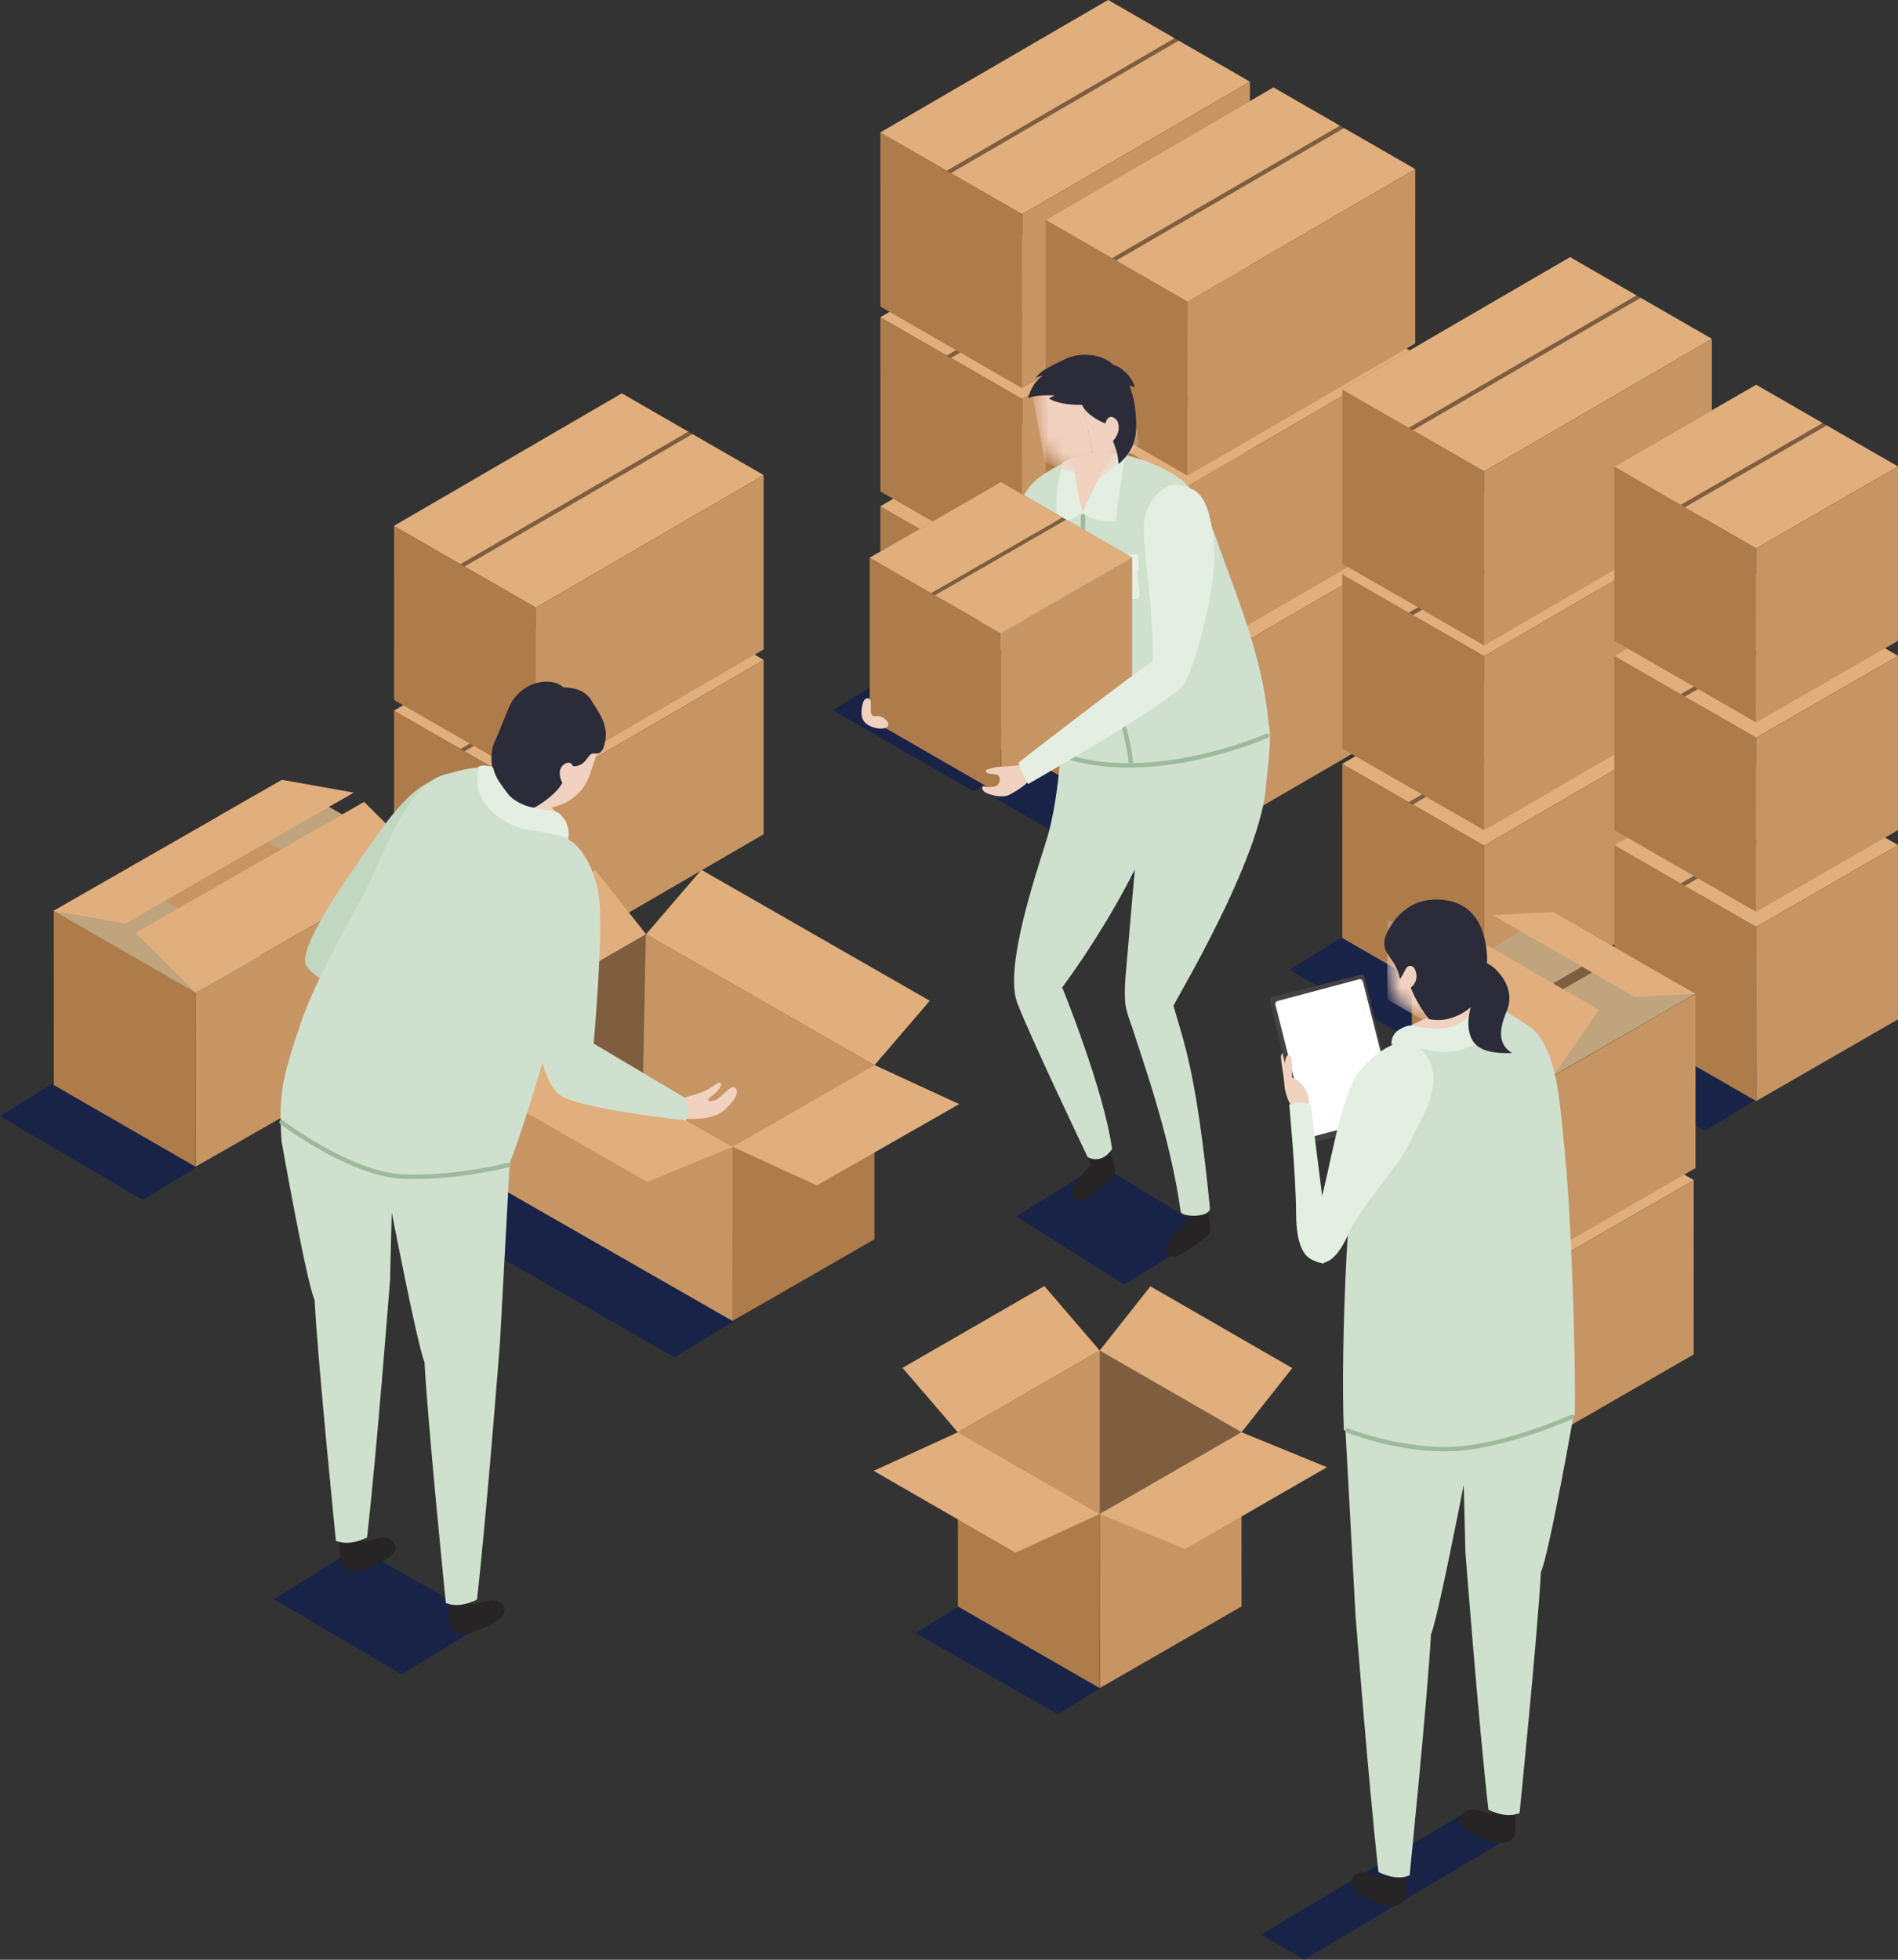 <svg width="124" height="128" viewBox="0 0 124 128" fill="none" xmlns="http://www.w3.org/2000/svg">
<rect x="0" y="0" width="124" height="128" fill="#333333" stroke="none"/>
<path style="mix-blend-mode:multiply" opacity="0.5" d="M14.973 74.938L9.321 78.379L0 72.893L5.459 69.516L14.973 74.938Z" fill="#01155C"/>
<path style="mix-blend-mode:multiply" opacity="0.5" d="M49.711 85.216L44.059 88.656L29.102 80.065L34.561 76.688L49.711 85.216Z" fill="#01155C"/>
<path style="mix-blend-mode:multiply" opacity="0.5" d="M103.406 92.506L97.754 95.947L88.56 90.659L94.018 87.281L103.406 92.506Z" fill="#01155C"/>
<path style="mix-blend-mode:multiply" opacity="0.5" d="M69.254 48.241L63.602 51.682L54.407 46.393L59.866 43.016L69.254 48.241Z" fill="#01155C"/>
<path style="mix-blend-mode:multiply" opacity="0.5" d="M37.246 61.568L31.594 65.009L22.4 59.721L27.859 56.344L37.246 61.568Z" fill="#01155C"/>
<path style="mix-blend-mode:multiply" opacity="0.5" d="M79.946 54.037L74.293 57.478L65.1 52.19L70.558 48.812L79.946 54.037Z" fill="#01155C"/>
<path style="mix-blend-mode:multiply" opacity="0.5" d="M99.094 65.186L93.443 68.627L84.248 63.339L89.707 59.961L99.094 65.186Z" fill="#01155C"/>
<path style="mix-blend-mode:multiply" opacity="0.5" d="M117.037 70.42L111.385 73.861L102.19 68.573L107.65 65.195L117.037 70.42Z" fill="#01155C"/>
<path style="mix-blend-mode:multiply" opacity="0.5" d="M74.755 108.523L69.103 111.964L59.817 106.667L65.276 103.289L74.755 108.523Z" fill="#01155C"/>
<path style="mix-blend-mode:multiply" opacity="0.5" d="M31.882 105.925L26.231 109.365L17.892 104.448L23.351 101.07L31.882 105.925Z" fill="#01155C"/>
<path style="mix-blend-mode:multiply" opacity="0.5" d="M98.957 119.817L85.206 127.998L82.384 126.368L95.942 118.25L98.957 119.817Z" fill="#01155C"/>
<path d="M66.786 49.784L81.659 41.145L81.661 29.766L66.782 38.415L66.786 49.784Z" fill="#C79563"/>
<path d="M66.778 49.78L57.518 44.449L57.516 33.07L66.782 38.411L66.778 49.78Z" fill="#AE7C4A"/>
<path d="M66.782 38.413L57.516 33.072L72.394 24.422L81.661 29.764L66.782 38.413Z" fill="#7F5D3F"/>
<path d="M61.856 35.57L57.516 33.072L72.394 24.422L76.734 26.92L61.856 35.57Z" fill="#E1AF7D"/>
<path d="M66.782 38.408L62.127 35.727L77.005 27.078L81.661 29.759L66.782 38.408Z" fill="#E1AF7D"/>
<path d="M66.786 37.433L81.659 28.793L81.661 17.414L66.782 26.063L66.786 37.433Z" fill="#C79563"/>
<path d="M66.778 37.429L57.518 32.098L57.516 20.719L66.782 26.059L66.778 37.429Z" fill="#AE7C4A"/>
<path d="M66.782 26.061L57.516 20.721L72.394 12.07L81.661 17.412L66.782 26.061Z" fill="#7F5D3F"/>
<path d="M61.856 23.219L57.516 20.721L72.394 12.07L76.734 14.569L61.856 23.219Z" fill="#E1AF7D"/>
<path d="M66.782 26.057L62.127 23.376L77.005 14.727L81.661 17.407L66.782 26.057Z" fill="#E1AF7D"/>
<path d="M66.786 25.362L81.659 16.723L81.661 5.344L66.782 13.993L66.786 25.362Z" fill="#C79563"/>
<path d="M66.778 25.358L57.518 20.027L57.516 8.648L66.782 13.989L66.778 25.358Z" fill="#AE7C4A"/>
<path d="M66.782 13.991L57.516 8.65L72.394 0L81.661 5.342L66.782 13.991Z" fill="#7F5D3F"/>
<path d="M61.856 11.149L57.516 8.65L72.394 0L76.734 2.498L61.856 11.149Z" fill="#E1AF7D"/>
<path d="M66.782 13.987L62.127 11.307L77.005 2.656L81.661 5.338L66.782 13.987Z" fill="#E1AF7D"/>
<path d="M35.017 63.128L49.889 54.489L49.891 43.109L35.013 51.76L35.017 63.128Z" fill="#C79563"/>
<path d="M35.009 63.124L25.748 57.793L25.746 46.414L35.013 51.756L35.009 63.124Z" fill="#AE7C4A"/>
<path d="M35.013 51.758L25.746 46.416L40.624 37.766L49.891 43.107L35.013 51.758Z" fill="#7F5D3F"/>
<path d="M30.086 48.914L25.746 46.416L40.624 37.766L44.965 40.265L30.086 48.914Z" fill="#E1AF7D"/>
<path d="M35.013 51.753L30.357 49.071L45.235 40.422L49.891 43.103L35.013 51.753Z" fill="#E1AF7D"/>
<path d="M35.017 51.058L49.889 42.418L49.891 31.039L35.013 39.688L35.017 51.058Z" fill="#C79563"/>
<path d="M35.009 51.054L25.748 45.723L25.746 34.344L35.013 39.684L35.009 51.054Z" fill="#AE7C4A"/>
<path d="M35.013 39.686L25.746 34.346L40.624 25.695L49.891 31.037L35.013 39.686Z" fill="#7F5D3F"/>
<path d="M30.086 36.844L25.746 34.346L40.624 25.695L44.965 28.194L30.086 36.844Z" fill="#E1AF7D"/>
<path d="M35.013 39.682L30.357 37.001L45.235 28.352L49.891 31.032L35.013 39.682Z" fill="#E1AF7D"/>
<path d="M77.588 55.479L92.46 46.84L92.462 35.461L77.584 44.11L77.588 55.479Z" fill="#C79563"/>
<path d="M77.58 55.476L68.319 50.146L68.317 38.766L77.584 44.107L77.58 55.476Z" fill="#AE7C4A"/>
<path d="M77.584 44.108L68.317 38.767L83.196 30.117L92.463 35.459L77.584 44.108Z" fill="#7F5D3F"/>
<path d="M72.657 41.266L68.317 38.767L83.196 30.117L87.536 32.615L72.657 41.266Z" fill="#E1AF7D"/>
<path d="M77.584 44.105L72.928 41.424L87.807 32.773L92.463 35.455L77.584 44.105Z" fill="#E1AF7D"/>
<path d="M77.588 43.12L92.46 34.481L92.462 23.102L77.584 31.751L77.588 43.12Z" fill="#C79563"/>
<path d="M77.58 43.116L68.319 37.785L68.317 26.406L77.584 31.747L77.58 43.116Z" fill="#AE7C4A"/>
<path d="M77.584 31.749L68.317 26.408L83.196 17.758L92.463 23.099L77.584 31.749Z" fill="#7F5D3F"/>
<path d="M72.657 28.906L68.317 26.408L83.196 17.758L87.536 20.256L72.657 28.906Z" fill="#E1AF7D"/>
<path d="M77.584 31.745L72.928 29.064L87.807 20.414L92.463 23.096L77.584 31.745Z" fill="#E1AF7D"/>
<path d="M77.588 31.073L92.46 22.434L92.462 11.055L77.584 19.704L77.588 31.073Z" fill="#C79563"/>
<path d="M77.58 31.07L68.319 25.738L68.317 14.359L77.584 19.701L77.58 31.07Z" fill="#AE7C4A"/>
<path d="M77.584 19.702L68.317 14.36L83.196 5.711L92.463 11.053L77.584 19.702Z" fill="#7F5D3F"/>
<path d="M72.657 16.858L68.317 14.36L83.196 5.711L87.536 8.209L72.657 16.858Z" fill="#E1AF7D"/>
<path d="M77.584 19.698L72.928 17.017L87.807 8.367L92.463 11.049L77.584 19.698Z" fill="#E1AF7D"/>
<path d="M96.967 66.604L111.839 57.965L111.841 46.586L96.963 55.235L96.967 66.604Z" fill="#C79563"/>
<path d="M96.959 66.601L87.698 61.27L87.696 49.891L96.963 55.232L96.959 66.601Z" fill="#AE7C4A"/>
<path d="M96.963 55.233L87.696 49.892L102.575 41.242L111.841 46.584L96.963 55.233Z" fill="#7F5D3F"/>
<path d="M92.036 52.39L87.696 49.892L102.575 41.242L106.915 43.74L92.036 52.39Z" fill="#E1AF7D"/>
<path d="M96.963 55.23L92.307 52.549L107.186 43.898L111.841 46.58L96.963 55.23Z" fill="#E1AF7D"/>
<path d="M96.967 54.229L111.839 45.59L111.841 34.211L96.963 42.86L96.967 54.229Z" fill="#C79563"/>
<path d="M96.959 54.226L87.698 48.896L87.696 37.516L96.963 42.857L96.959 54.226Z" fill="#AE7C4A"/>
<path d="M96.963 42.858L87.696 37.517L102.575 28.867L111.841 34.209L96.963 42.858Z" fill="#7F5D3F"/>
<path d="M92.036 40.016L87.696 37.517L102.575 28.867L106.915 31.365L92.036 40.016Z" fill="#E1AF7D"/>
<path d="M96.963 42.855L92.307 40.174L107.186 31.523L111.841 34.205L96.963 42.855Z" fill="#E1AF7D"/>
<path d="M96.967 42.16L111.839 33.521L111.841 22.141L96.963 30.791L96.967 42.16Z" fill="#C79563"/>
<path d="M96.959 42.156L87.698 36.824L87.696 25.445L96.963 30.787L96.959 42.156Z" fill="#AE7C4A"/>
<path d="M96.963 30.788L87.696 25.446L102.575 16.797L111.841 22.138L96.963 30.788Z" fill="#7F5D3F"/>
<path d="M92.036 27.944L87.696 25.446L102.575 16.797L106.915 19.295L92.036 27.944Z" fill="#E1AF7D"/>
<path d="M96.963 30.784L92.307 28.104L107.186 19.453L111.841 22.134L96.963 30.784Z" fill="#E1AF7D"/>
<path d="M47.86 86.281L32.944 77.739L32.942 66.359L47.864 74.912L47.86 86.281Z" fill="#C79563"/>
<path d="M47.868 86.272L57.129 80.942L57.131 69.562L47.864 74.903L47.868 86.272Z" fill="#AE7C4A"/>
<path d="M47.864 74.918L57.131 69.577L42.209 61.023L32.942 66.365L47.864 74.918Z" fill="#7F5D3F"/>
<path d="M42.209 61.023L57.131 69.576L47.864 74.918L47.849 74.91L41.988 71.522L42.194 61.032L42.209 61.023Z" fill="#C79563"/>
<path d="M60.745 65.365L57.13 69.573L42.209 61.019L45.824 56.812L60.745 65.365Z" fill="#E1AF7D"/>
<path d="M47.864 74.912L42.28 77.198L27.359 68.645L32.943 66.359L47.864 74.912Z" fill="#E1AF7D"/>
<path d="M29.628 62.169L32.942 66.361L42.209 61.019L38.894 56.828L29.628 62.169Z" fill="#E1AF7D"/>
<path d="M47.864 74.903L53.364 77.425L62.664 72.115L57.131 69.562L47.864 74.903Z" fill="#E1AF7D"/>
<path d="M12.782 76.203L27.698 67.66L27.7 56.281L12.778 64.834L12.782 76.203Z" fill="#C79563"/>
<path d="M12.774 76.203L3.515 70.871L3.512 59.492L12.778 64.834L12.774 76.203Z" fill="#AE7C4A"/>
<path d="M12.778 64.832L3.512 59.49L18.433 50.938L27.7 56.279L12.778 64.832Z" fill="#7F5D3F"/>
<path d="M18.433 50.938L3.512 59.49L12.778 64.832L12.793 64.823L18.654 61.436L18.448 50.947L18.433 50.938Z" fill="#C79563"/>
<path d="M23.669 58.573L27.7 56.279L18.433 50.938L14.402 53.231L23.669 58.573Z" fill="#BFA47E"/>
<path d="M12.778 64.837L17.073 62.42L7.774 57.109L3.512 59.495L12.778 64.837Z" fill="#BFA47E"/>
<path d="M8.193 60.321L3.512 59.49L18.433 50.938L23.114 51.769L8.193 60.321Z" fill="#E1AF7D"/>
<path d="M12.778 64.828L8.867 60.928L23.789 52.375L27.7 56.276L12.778 64.828Z" fill="#E1AF7D"/>
<path d="M114.737 71.914L123.997 66.582L124 55.203L114.733 60.545L114.737 71.914Z" fill="#C79563"/>
<path d="M114.729 71.914L105.468 66.582L105.466 55.203L114.733 60.545L114.729 71.914Z" fill="#AE7C4A"/>
<path d="M114.733 60.542L105.466 55.2L114.733 49.859L124 55.2L114.733 60.542Z" fill="#7F5D3F"/>
<path d="M109.806 57.698L105.466 55.2L114.733 49.859L119.073 52.358L109.806 57.698Z" fill="#E1AF7D"/>
<path d="M114.733 60.538L110.077 57.857L119.343 52.516L124 55.197L114.733 60.538Z" fill="#E1AF7D"/>
<path d="M114.737 59.555L123.997 54.223L124 42.844L114.733 48.185L114.737 59.555Z" fill="#C79563"/>
<path d="M114.729 59.555L105.468 54.223L105.466 42.844L114.733 48.185L114.729 59.555Z" fill="#AE7C4A"/>
<path d="M114.733 48.182L105.466 42.841L114.733 37.5L124 42.841L114.733 48.182Z" fill="#7F5D3F"/>
<path d="M109.806 45.339L105.466 42.841L114.733 37.5L119.073 39.998L109.806 45.339Z" fill="#E1AF7D"/>
<path d="M114.733 48.179L110.077 45.498L119.343 40.156L124 42.837L114.733 48.179Z" fill="#E1AF7D"/>
<path d="M114.737 47.187L123.997 41.856L124 30.477L114.733 35.818L114.737 47.187Z" fill="#C79563"/>
<path d="M114.729 47.187L105.468 41.856L105.466 30.477L114.733 35.818L114.729 47.187Z" fill="#AE7C4A"/>
<path d="M114.733 35.815L105.466 30.474L114.733 25.133L124 30.474L114.733 35.815Z" fill="#7F5D3F"/>
<path d="M109.806 32.972L105.466 30.474L114.733 25.133L119.073 27.631L109.806 32.972Z" fill="#E1AF7D"/>
<path d="M114.733 35.812L110.077 33.131L119.343 27.789L124 30.47L114.733 35.812Z" fill="#E1AF7D"/>
<path d="M101.395 93.797L110.654 88.465L110.656 77.086L101.391 82.428L101.395 93.797Z" fill="#C79563"/>
<path d="M101.386 93.797L92.126 88.465L92.124 77.086L101.39 82.428L101.386 93.797Z" fill="#AE7C4A"/>
<path d="M101.39 82.425L92.124 77.083L101.39 71.742L110.656 77.083L101.39 82.425Z" fill="#7F5D3F"/>
<path d="M96.463 79.581L92.124 77.083L101.39 71.742L105.729 74.24L96.463 79.581Z" fill="#E1AF7D"/>
<path d="M101.39 82.421L96.733 79.74L106 74.398L110.656 77.079L101.39 82.421Z" fill="#E1AF7D"/>
<path d="M71.849 110.257L81.109 104.926L81.112 93.547L71.845 98.888L71.849 110.257Z" fill="#C79563"/>
<path d="M71.841 110.257L62.581 104.926L62.578 93.547L71.845 98.888L71.841 110.257Z" fill="#AE7C4A"/>
<path d="M71.845 98.893L62.578 93.553L71.845 88.211L81.112 93.553L71.845 98.893Z" fill="#7F5D3F"/>
<path d="M71.845 88.211L62.578 93.552L71.845 98.893L71.86 98.885V88.219L71.845 88.211Z" fill="#C79563"/>
<path d="M71.86 88.219V98.885L81.112 93.552L71.86 88.219Z" fill="#7F5D3F"/>
<path d="M58.964 89.342L62.578 93.55L71.845 88.208L68.23 84L58.964 89.342Z" fill="#E1AF7D"/>
<path d="M71.845 98.888L77.428 101.173L86.695 95.832L81.112 93.547L71.845 98.888Z" fill="#E1AF7D"/>
<path d="M84.426 89.357L81.112 93.549L71.845 88.208L75.16 84.016L84.426 89.357Z" fill="#E1AF7D"/>
<path d="M71.845 98.888L66.345 101.41L57.079 96.069L62.578 93.547L71.845 98.888Z" fill="#E1AF7D"/>
<path d="M101.51 81.624L110.771 76.293L110.773 64.914L101.506 70.255L101.51 81.624Z" fill="#C79563"/>
<path d="M101.502 81.624L92.242 76.293L92.24 64.914L101.506 70.255L101.502 81.624Z" fill="#AE7C4A"/>
<path d="M101.506 70.253L92.24 64.912L101.506 59.57L110.773 64.912L101.506 70.253Z" fill="#7F5D3F"/>
<path d="M101.506 59.57L92.24 64.912L101.506 70.253L101.521 70.245V59.578L101.506 59.57Z" fill="#C79563"/>
<path d="M101.521 59.578V70.245L110.773 64.912L101.521 59.578Z" fill="#7F5D3F"/>
<path d="M96.244 67.239L92.24 64.912L101.506 59.57L105.511 61.897L96.244 67.239Z" fill="#BFA47E"/>
<path d="M101.506 70.241L96.988 67.55L106.096 62.32L110.773 64.9L101.506 70.241Z" fill="#BFA47E"/>
<path d="M106.781 65.11L110.772 64.912L101.506 59.57L97.516 59.768L106.781 65.11Z" fill="#E1AF7D"/>
<path d="M101.506 70.257L104.461 65.959L95.195 60.617L92.24 64.916L101.506 70.257Z" fill="#E1AF7D"/>
<path d="M91.887 122.837V123.731C91.887 124.328 90.992 124.718 90.144 124.341C89.297 123.965 88.912 123.851 88.441 123.381C87.97 122.911 88.486 122.209 89.151 122.311C89.927 122.432 90.332 122.65 90.332 122.65V122.227H91.933L91.886 122.837H91.887Z" fill="#262424"/>
<path d="M99.016 118.736V119.629C99.016 120.226 98.121 120.616 97.273 120.24C96.426 119.864 96.041 119.75 95.57 119.28C95.099 118.81 95.615 118.107 96.28 118.21C97.056 118.331 97.461 118.548 97.461 118.548V118.125H99.062L99.015 118.736H99.016Z" fill="#262424"/>
<path d="M96.596 91.984C96.596 91.984 94.024 105.574 93.488 106.751C93.274 110.817 92.094 122.481 92.094 122.481C92.094 122.481 91.343 122.91 90.058 122.268C89.415 116.597 88.557 105.468 88.557 105.468L87.806 91.664L96.596 91.985V91.984Z" fill="#D0E0CE"/>
<path d="M102.824 92.344C102.824 92.344 101.206 101.505 100.67 102.682C100.456 106.748 99.276 118.412 99.276 118.412C99.276 118.412 98.526 118.841 97.24 118.199C96.597 112.528 95.739 101.399 95.739 101.399L95.527 92.957L102.824 92.345V92.344Z" fill="#D0E0CE"/>
<path d="M92.381 66.998C91.451 67.508 90.372 68.413 89.193 71.837C88.015 75.261 87.581 88.366 87.795 93.395C91.293 95.824 93.004 96.072 96.391 94.966C99.778 93.86 101.06 93.994 102.882 92.388C102.957 88.44 102.637 79.088 102.208 75.022C101.905 72.149 101.76 68.246 99.821 66.978C97.657 65.563 96.669 64.644 92.381 66.998Z" fill="#D0E0CE"/>
<path d="M96.993 65.542C96.993 65.542 97.133 67.615 94.757 67.953C92.381 68.291 91.337 67.415 91.337 67.415C91.337 67.415 93.29 66.378 94.272 66.017C94.717 65.853 95.338 65.648 95.862 65.574C96.494 65.484 96.993 65.542 96.993 65.542Z" fill="#F1D1C0"/>
<path d="M92.381 67.004C93.433 67.178 94.712 67.429 95.763 66.566C96.614 65.867 96.999 65.508 96.999 65.508C96.999 65.508 97.216 65.539 97.474 65.591C97.732 65.643 97.918 65.797 97.918 65.797C97.918 65.797 97.726 66.54 97.649 66.766C97.267 67.901 95.998 68.582 94.598 68.717C93.407 68.831 91.44 67.933 90.913 68.22C90.875 67.904 91.033 67.483 91.373 67.276C91.729 67.06 91.987 66.939 92.379 67.004H92.381Z" fill="#E4EEE2"/>
<path d="M88.023 93.428C88.023 93.428 91.403 94.779 94.87 94.642C98.338 94.505 102.671 92.547 102.671 92.547" stroke="#9EB99D" stroke-width="0.289" stroke-linecap="round" stroke-linejoin="round"/>
<path d="M83.916 70.721C83.916 70.721 83.685 69.279 83.685 69.02C83.685 68.762 84.162 68.312 84.162 68.312C84.162 68.312 84.243 70.449 83.916 70.721Z" fill="#F1D1C0"/>
<path d="M85.412 74.714L91.23 73.251C91.331 73.225 91.393 73.123 91.367 73.021L89.142 63.799C89.116 63.698 89.014 63.636 88.912 63.662L83.094 65.125C82.993 65.151 82.931 65.253 82.957 65.355L85.183 74.577C85.209 74.678 85.311 74.74 85.412 74.714Z" fill="#424243"/>
<path d="M85.704 74.254L91.04 72.831C91.145 72.805 91.209 72.698 91.182 72.594L89.038 64.101C89.012 63.996 88.905 63.932 88.8 63.959L83.465 65.382C83.36 65.407 83.296 65.514 83.323 65.619L85.466 74.112C85.492 74.216 85.599 74.28 85.704 74.254Z" fill="white"/>
<path d="M92.455 68.222C91.669 67.652 89.918 68.526 88.739 70.077C87.56 71.629 86.788 76.87 86.252 78.529C85.716 80.187 85.029 81.537 85.683 82.17C86.585 83.04 87.536 81.95 88.126 80.505C88.716 79.061 91.74 75.694 92.168 74.517C92.597 73.341 95.11 70.15 92.454 68.222L92.455 68.222Z" fill="#E4EEE2"/>
<path d="M84.327 72.169C84.327 72.169 83.898 71.527 83.898 70.564C83.898 69.601 83.936 68.73 84.273 68.959C84.461 69.087 84.407 69.898 84.407 70.38C85.198 70.666 85.774 71.742 85.399 72.491C85.024 72.278 84.327 72.17 84.327 72.17V72.169Z" fill="#F1D1C0"/>
<mask id="mask0_2823_10106" style="mask-type:luminance" maskUnits="userSpaceOnUse" x="90" y="58" width="8" height="9">
<path d="M92.246 59.11C93.243 58.536 94.47 58.536 95.467 59.11C96.463 59.684 97.077 60.746 97.077 61.895V63.416C97.077 64.565 96.463 65.626 95.467 66.2C94.47 66.774 93.243 66.774 92.246 66.2C91.25 65.627 90.636 64.565 90.636 63.416V61.895C90.636 60.746 91.25 59.685 92.246 59.111V59.11Z" fill="white"/>
</mask>
<g mask="url(#mask0_2823_10106)">
<path d="M90.637 65.28L93.857 67.136V61.902L90.637 60.047V65.28Z" fill="#F1D1C0"/>
</g>
<path d="M95.576 62.841C95.576 62.841 96.755 62.413 97.667 63.27C98.578 64.126 98.792 65.142 98.471 65.944C98.149 66.747 97.613 68.084 98.792 68.78C97.024 68.834 96.113 68.459 95.952 67.175C95.791 65.891 96.649 64.821 96.059 64.392C95.469 63.964 94.987 63.643 95.577 62.84L95.576 62.841Z" fill="#2C2B39"/>
<path d="M85.924 82.361C85.273 82.183 84.68 81.491 84.675 79.194C84.67 76.895 84.23 72.16 84.23 72.16C84.23 72.16 84.793 71.785 85.662 72.183C85.976 75.4 86.786 80.46 86.658 81.638C86.529 82.816 86.576 82.537 85.925 82.359L85.924 82.361Z" fill="#E4EEE2"/>
<path d="M96.126 65.752C96.126 65.752 94.915 66.91 93.353 66.558C92.496 65.476 92.169 64.503 92.169 64.503C92.169 64.503 92.647 64.191 92.521 63.562C92.395 62.934 91.983 63.038 91.861 63.25C91.739 63.462 91.607 63.763 91.459 63.952C91.361 63.31 91.033 62.857 90.781 62.48C90.529 62.102 90.177 61.674 90.731 60.692C91.286 59.71 92.345 58.552 94.311 58.779C96.278 59.005 96.984 60.54 97.136 62.202C97.287 63.863 96.589 64.958 96.127 65.751L96.126 65.752Z" fill="#2C2B39"/>
<path d="M56.522 45.904C56.522 45.904 57.483 45.453 58.038 45.453C58.594 45.453 58.584 46.093 58.245 46.553C57.906 47.014 57.775 47.23 57.417 47.296C57.059 47.361 56.635 47.155 56.522 46.788C56.409 46.421 56.334 46.177 56.522 45.904Z" fill="#F1D1C0"/>
<path d="M68.407 40.267C67.566 41.265 58.147 46.889 58.147 46.889C58.147 46.889 57.616 46.006 57.528 45.477C57.97 45.123 65.311 39.472 66.284 38.855C66.646 38.53 67.55 38.003 68.228 38.681C68.906 39.358 68.812 39.787 68.407 40.268V40.267Z" fill="#E4EEE2"/>
<path style="mix-blend-mode:multiply" opacity="0.5" d="M79.09 80.46L73.438 83.901L66.393 79.448L71.851 76.07L79.09 80.46Z" fill="#01155C"/>
<path d="M72.359 74.727C72.359 74.727 72.656 75.628 72.733 75.861C72.81 76.095 72.976 76.485 72.724 76.846C72.472 77.206 71.277 78.135 70.92 78.345C70.563 78.554 70.152 78.376 70.064 78.052C69.888 77.406 71.258 76.106 71.258 76.106L71.016 75.371L72.361 74.727H72.359Z" fill="#262424"/>
<path d="M69.277 47.18C69.469 48.21 69.116 52.448 68.408 54.744C67.7 57.039 65.578 63.22 66.462 65.516C67.347 67.811 71.061 75.581 71.061 75.581C71.061 75.581 71.946 76.111 72.653 75.051C72.122 71.165 69.395 64.493 69.395 64.493C69.395 64.493 73.183 59.511 75.483 53.861L77.782 48.21L69.276 47.18H69.277Z" fill="#D0E0CE"/>
<path d="M78.874 78.469C78.874 78.469 78.951 79.456 79.008 79.695C79.066 79.935 79.198 80.337 78.916 80.674C78.634 81.012 77.364 81.836 76.99 82.015C76.616 82.194 76.222 81.981 76.162 81.651C76.042 80.993 77.517 79.813 77.517 79.813L77.454 78.68L78.874 78.469Z" fill="#262424"/>
<path d="M82.723 51.233C82.426 56.083 76.636 65.596 76.665 65.699C77.392 68.215 78.167 70.102 79.044 78.874C79.112 79.56 77.188 79.511 77.136 79.138C76.442 74.103 74.532 68.941 73.951 67.054C73.933 66.996 73.566 66.067 73.515 65.506C73.443 64.724 73.539 63.719 73.539 63.719L74.726 50.024C74.775 49.564 75.344 49.806 75.806 49.768L82.626 47.024C83.309 46.967 82.765 50.551 82.723 51.234V51.233Z" fill="#D0E0CE"/>
<path d="M76.501 30.879C77.408 31.377 78.461 32.261 79.612 35.601C80.762 38.943 83.123 44.263 82.914 49.17C79.157 49.911 77.847 50.111 75.011 49.826C72.611 49.584 71.056 48.735 69.277 47.169C69.168 43.427 66.817 41.783 66.408 37.679C66.128 34.874 66.173 32.322 68.055 31.07C69.938 29.817 72.319 28.584 76.502 30.88L76.501 30.879Z" fill="#D0E0CE"/>
<path d="M72.784 29.606C72.784 29.606 70.922 33.105 70.727 33.455C70.2 32.133 70.174 29.922 70.174 29.922C70.174 29.922 70.689 29.7 71.356 29.641C72.023 29.582 72.784 29.606 72.784 29.606Z" fill="#F1D1C0"/>
<path d="M70.728 33.462C70.728 33.462 72.176 30.258 72.795 29.578L73.509 29.73C73.509 29.73 72.947 33.141 72.9 34.075C71.765 34.063 71.16 33.832 70.727 33.462H70.728Z" fill="#E4EEE2"/>
<path d="M70.727 33.462C70.727 33.462 70.058 31.072 70.244 29.836C69.501 30.145 69.46 30.186 69.46 30.186C69.46 30.186 68.747 32.288 69.118 34.265C70.294 33.894 70.727 33.462 70.727 33.462Z" fill="#E4EEE2"/>
<mask id="mask1_2823_10106" style="mask-type:luminance" maskUnits="userSpaceOnUse" x="67" y="23" width="8" height="9">
<path d="M68.708 24.033C69.559 23.302 70.736 23.079 71.796 23.45C72.855 23.82 73.636 24.726 73.845 25.827L74.122 27.285C74.331 28.386 73.935 29.515 73.085 30.246C72.234 30.978 71.058 31.201 69.998 30.83C68.938 30.46 68.156 29.554 67.949 28.453L67.672 26.995C67.463 25.894 67.859 24.765 68.708 24.033Z" fill="white"/>
</mask>
<g mask="url(#mask1_2823_10106)">
<path d="M71.71 31.427L74.46 29.064L73.509 24.047L70.758 26.41L71.71 31.427Z" fill="#F1D1C0"/>
<path d="M68.286 30.227L71.71 31.423L70.758 26.407L67.334 25.211L68.286 30.227Z" fill="#F1D1C0"/>
</g>
<path d="M70.69 26.438C70.69 26.438 69.317 26.512 68.518 26.023C68.518 26.023 68.795 25.875 68.912 25.832C68.912 25.832 67.548 25.747 67.176 26.023C67.304 25.406 67.666 24.812 68.156 24.535C68.156 24.535 67.804 24.567 67.645 24.716C67.975 24.12 69.232 23.663 69.616 23.44C69.999 23.217 71.65 22.813 72.758 23.845C73.216 23.919 73.994 24.621 74.132 25.301L73.78 25.173C73.78 25.173 74.11 25.949 74.185 26.906C74.221 27.368 74.317 28.276 74.043 29.003C73.75 29.781 73.081 30.305 73.081 30.305C73.081 30.305 73.037 29.771 72.956 29.5C72.874 29.227 72.71 28.791 72.71 28.791C72.71 28.791 73.077 28.458 73.088 27.957C73.099 27.457 72.864 27.32 72.683 27.245C72.502 27.17 72.273 27.337 72.225 27.659C71.868 27.535 70.947 27.063 70.691 26.436L70.69 26.438Z" fill="#2C2B39"/>
<path d="M74.178 39.131L72.061 39.176C71.913 39.179 71.788 39.069 71.772 38.922L71.531 36.728C71.513 36.562 71.641 36.416 71.808 36.412L73.925 36.367C74.073 36.364 74.198 36.474 74.214 36.621L74.455 38.816C74.473 38.981 74.345 39.127 74.178 39.131Z" fill="#E4EEE2"/>
<path d="M71.514 36.291L74.232 36.227C74.298 36.226 74.351 36.279 74.349 36.345L74.404 37.164C74.402 37.225 74.353 37.274 74.292 37.276L71.584 37.343C71.521 37.345 71.468 37.295 71.466 37.232L71.401 36.41C71.399 36.346 71.45 36.293 71.514 36.291V36.291Z" fill="#ECF0EA"/>
<path d="M72.908 36.975C72.916 37.046 72.864 37.109 72.793 37.117C72.722 37.125 72.658 37.074 72.65 37.003C72.642 36.932 72.693 36.868 72.765 36.86C72.837 36.852 72.9 36.904 72.908 36.975Z" fill="#3B4351"/>
<path d="M69.814 39.362L67.698 39.428C67.551 39.433 67.425 39.325 67.407 39.178L67.144 36.986C67.124 36.82 67.251 36.673 67.418 36.668L69.533 36.602C69.681 36.597 69.807 36.706 69.825 36.852L70.088 39.044C70.108 39.21 69.981 39.357 69.814 39.362Z" fill="#E4EEE2"/>
<path d="M67.123 36.545L69.839 36.453C69.905 36.451 69.959 36.505 69.957 36.57L70.02 37.387C70.019 37.448 69.97 37.498 69.909 37.5L67.203 37.595C67.14 37.597 67.086 37.548 67.084 37.484L67.011 36.664C67.008 36.6 67.059 36.546 67.123 36.544V36.545Z" fill="#ECF0EA"/>
<path d="M68.523 37.207C68.531 37.278 68.481 37.342 68.41 37.351C68.338 37.359 68.275 37.309 68.266 37.238C68.257 37.167 68.308 37.104 68.379 37.095C68.45 37.087 68.514 37.136 68.523 37.207Z" fill="#3B4351"/>
<path d="M70.758 33.734C70.758 33.734 70.603 39.397 71.486 41.575C72.368 43.754 73.796 48.149 73.888 49.91" stroke="#9EB99D" stroke-width="0.289" stroke-linecap="round" stroke-linejoin="round"/>
<path d="M82.77 48.055C82.77 48.055 75.386 51.346 69.49 49.352" stroke="#9EB99D" stroke-width="0.289" stroke-linecap="round" stroke-linejoin="round"/>
<path d="M65.397 51.9L73.965 46.966L73.967 36.438L65.393 41.38L65.397 51.9Z" fill="#C79563"/>
<path d="M65.39 51.9L56.821 46.966L56.819 36.438L65.393 41.38L65.39 51.9Z" fill="#AE7C4A"/>
<path d="M65.393 41.369L56.819 36.427L65.393 31.484L73.967 36.427L65.393 41.369Z" fill="#7F5D3F"/>
<path d="M60.835 38.738L56.819 36.427L65.393 31.484L69.409 33.797L60.835 38.738Z" fill="#E1AF7D"/>
<path d="M65.393 41.36L61.085 38.88L69.659 33.938L73.967 36.418L65.393 41.36Z" fill="#E1AF7D"/>
<path d="M66.623 49.967C66.399 50.019 65.483 50.094 65.318 50.081C65.153 50.068 64.571 50.233 64.469 50.271C64.367 50.309 64.347 50.537 64.769 50.549C65.191 50.561 65.254 50.637 65.305 50.815C65.356 50.991 65.28 51.181 65.128 51.308C64.976 51.434 64.431 51.421 64.317 51.358C64.203 51.296 64.076 51.51 64.292 51.7C64.507 51.889 65.47 52.168 65.964 51.903C66.458 51.637 67.04 51.258 67.255 50.941C67.47 50.625 67.458 50.372 67.382 50.145C67.306 49.917 66.951 49.892 66.623 49.968V49.967Z" fill="#F1D1C0"/>
<path d="M77.163 31.696C78.194 31.976 78.932 32.226 79.286 35.228C79.64 38.23 78.047 43.44 77.428 44.588C76.809 45.736 67.169 51.21 67.169 51.21C67.169 51.21 66.638 50.327 66.55 49.798C66.992 49.445 74.333 43.794 75.306 43.176C75.394 39.29 74.51 35.317 74.775 33.905C75.04 32.492 76.189 31.432 77.163 31.697V31.696Z" fill="#E4EEE2"/>
<path d="M56.757 45.621C56.459 45.542 56.326 45.874 56.286 46.467C56.257 46.892 56.408 47.229 56.87 47.435C57.331 47.642 57.849 47.642 58.009 47.426C58.169 47.21 57.689 46.712 57.265 46.769C56.842 46.825 56.898 46.496 56.898 46.167C56.898 45.837 56.898 45.659 56.758 45.622L56.757 45.621Z" fill="#F1D1C0"/>
<path d="M44.72 71.689C44.958 71.601 45.861 71.408 46.321 71.114C46.781 70.819 47.007 70.596 47.096 70.775C47.185 70.955 46.797 71.393 46.409 71.653C46.022 71.911 46.497 72.012 46.84 71.798C47.183 71.585 47.418 71.244 47.752 71.057C48.089 70.867 48.363 71.292 47.883 71.91C47.404 72.528 46.943 72.912 46.035 73.025C45.126 73.138 44.658 73.1 44.398 72.892C44.138 72.685 43.865 72.007 44.72 71.689Z" fill="#F1D1C0"/>
<path d="M29.334 105.048V105.942C29.334 106.538 30.229 106.929 31.077 106.552C31.924 106.176 32.309 106.062 32.78 105.592C33.251 105.122 32.735 104.42 32.07 104.522C31.294 104.643 30.889 104.861 30.889 104.861V104.438H29.288L29.335 105.048H29.334Z" fill="#262424"/>
<path d="M22.205 100.962V101.856C22.205 102.453 23.099 102.843 23.947 102.466C24.795 102.09 25.18 101.976 25.651 101.506C26.122 101.036 25.606 100.334 24.941 100.436C24.164 100.557 23.759 100.775 23.759 100.775V100.352H22.159L22.206 100.962H22.205Z" fill="#262424"/>
<path d="M24.625 74.195C24.625 74.195 27.197 87.785 27.733 88.962C27.947 93.028 29.127 104.692 29.127 104.692C29.127 104.692 29.878 105.12 31.163 104.479C31.806 98.808 32.664 87.679 32.664 87.679L33.415 73.875L24.625 74.196V74.195Z" fill="#D0E0CE"/>
<path d="M18.398 74.562C18.398 74.562 20.015 83.724 20.551 84.901C20.765 88.967 21.945 100.631 21.945 100.631C21.945 100.631 22.695 101.059 23.981 100.418C24.624 94.747 25.482 83.618 25.482 83.618L25.694 75.175L18.398 74.564V74.562Z" fill="#D0E0CE"/>
<path d="M30.34 51.404C31.584 52.52 30.215 54.629 28.439 56.51C26.662 58.392 23.099 62.075 23.099 62.075L29.489 65.209C29.489 65.209 29.397 66.355 28.557 66.927C26.369 66.604 20.13 64.19 19.941 62.857C19.752 61.525 22.469 57.655 23.689 55.898C25.279 53.61 28.026 49.329 30.34 51.403V51.404Z" fill="#C2D7C0"/>
<path d="M36.117 52.983C36.834 53.763 37.566 54.966 37.584 58.587C37.603 62.208 35.014 71.551 33.198 76.247C28.464 79.248 19.608 76.662 18.396 74.559C18.177 71.388 18.491 70.356 19.52 67.196C20.666 63.675 23.33 59.401 24.232 57.443C25.441 54.818 26.83 51.167 29.075 50.585C31.578 49.937 32.81 49.382 36.117 52.983Z" fill="#D0E0CE"/>
<path d="M32.215 50.133C32.215 50.133 31.418 52.052 33.559 53.132C35.701 54.212 36.972 53.716 36.972 53.716C36.972 53.716 35.455 52.109 34.64 51.453C34.271 51.156 33.748 50.763 33.276 50.524C32.706 50.237 32.215 50.133 32.215 50.133Z" fill="#F1D1C0"/>
<path d="M38.392 45.998C37.633 45.136 36.47 44.744 35.342 44.968C34.215 45.194 33.293 46.004 32.924 47.091L32.436 48.533C32.068 49.62 32.309 50.822 33.068 51.684C33.828 52.547 34.99 52.939 36.118 52.714C37.246 52.488 38.168 51.679 38.536 50.591L39.024 49.15C39.392 48.062 39.151 46.861 38.392 45.998Z" fill="#F1D1C0"/>
<path d="M36.117 52.975C35.064 52.803 33.773 52.632 33.054 51.479C32.472 50.545 32.223 50.082 32.223 50.082C32.223 50.082 32.007 50.042 31.746 50.008C31.485 49.974 31.259 50.061 31.259 50.061C31.259 50.061 31.203 50.826 31.202 51.065C31.2 52.261 32.184 53.312 33.466 53.887C34.557 54.376 36.688 54.385 37.095 54.826C37.232 54.539 37.114 53.792 36.858 53.487C36.59 53.169 36.51 53.039 36.118 52.975H36.117Z" fill="#E4EEE2"/>
<path d="M37.441 50.051C37.441 50.051 37.292 49.635 36.869 49.909C36.446 50.182 36.539 50.809 36.743 51.121C36.42 51.766 35.49 52.439 34.907 52.751C34.439 52.72 33.542 52.354 33.152 51.809C32.762 51.264 32.375 50.848 32.214 50.124C32.126 50.317 31.988 49.123 32.306 48.467C32.624 47.81 33.088 46.533 33.31 46.067C33.532 45.601 33.887 45.211 34.414 44.88C34.941 44.548 36.117 44.276 36.802 44.889C37.748 44.922 38.32 45.211 38.643 45.765C38.965 46.32 39.745 47.219 39.549 48.363C39.353 49.507 38.906 49.132 38.648 49.237C38.39 49.341 38.225 50.072 37.441 50.05V50.051Z" fill="#2C2B39"/>
<path d="M33.199 76.093C33.199 76.093 29.818 76.985 26.351 76.848C22.883 76.711 18.396 73.297 18.396 73.297" stroke="#9EB99D" stroke-width="0.289" stroke-linecap="round" stroke-linejoin="round"/>
<path d="M36.845 54.781C37.594 54.777 38.776 56.314 39.12 58.485C39.463 60.656 38.785 68.159 38.785 68.159L44.675 71.659C44.675 71.659 45.172 72.218 44.845 73.184C44.845 73.184 37.828 72.436 36.568 71.522C35.309 70.608 34.739 66.5 34.37 63.538C34.001 60.575 33.702 54.797 36.844 54.781H36.845Z" fill="#D0E0CE"/>
</svg>
